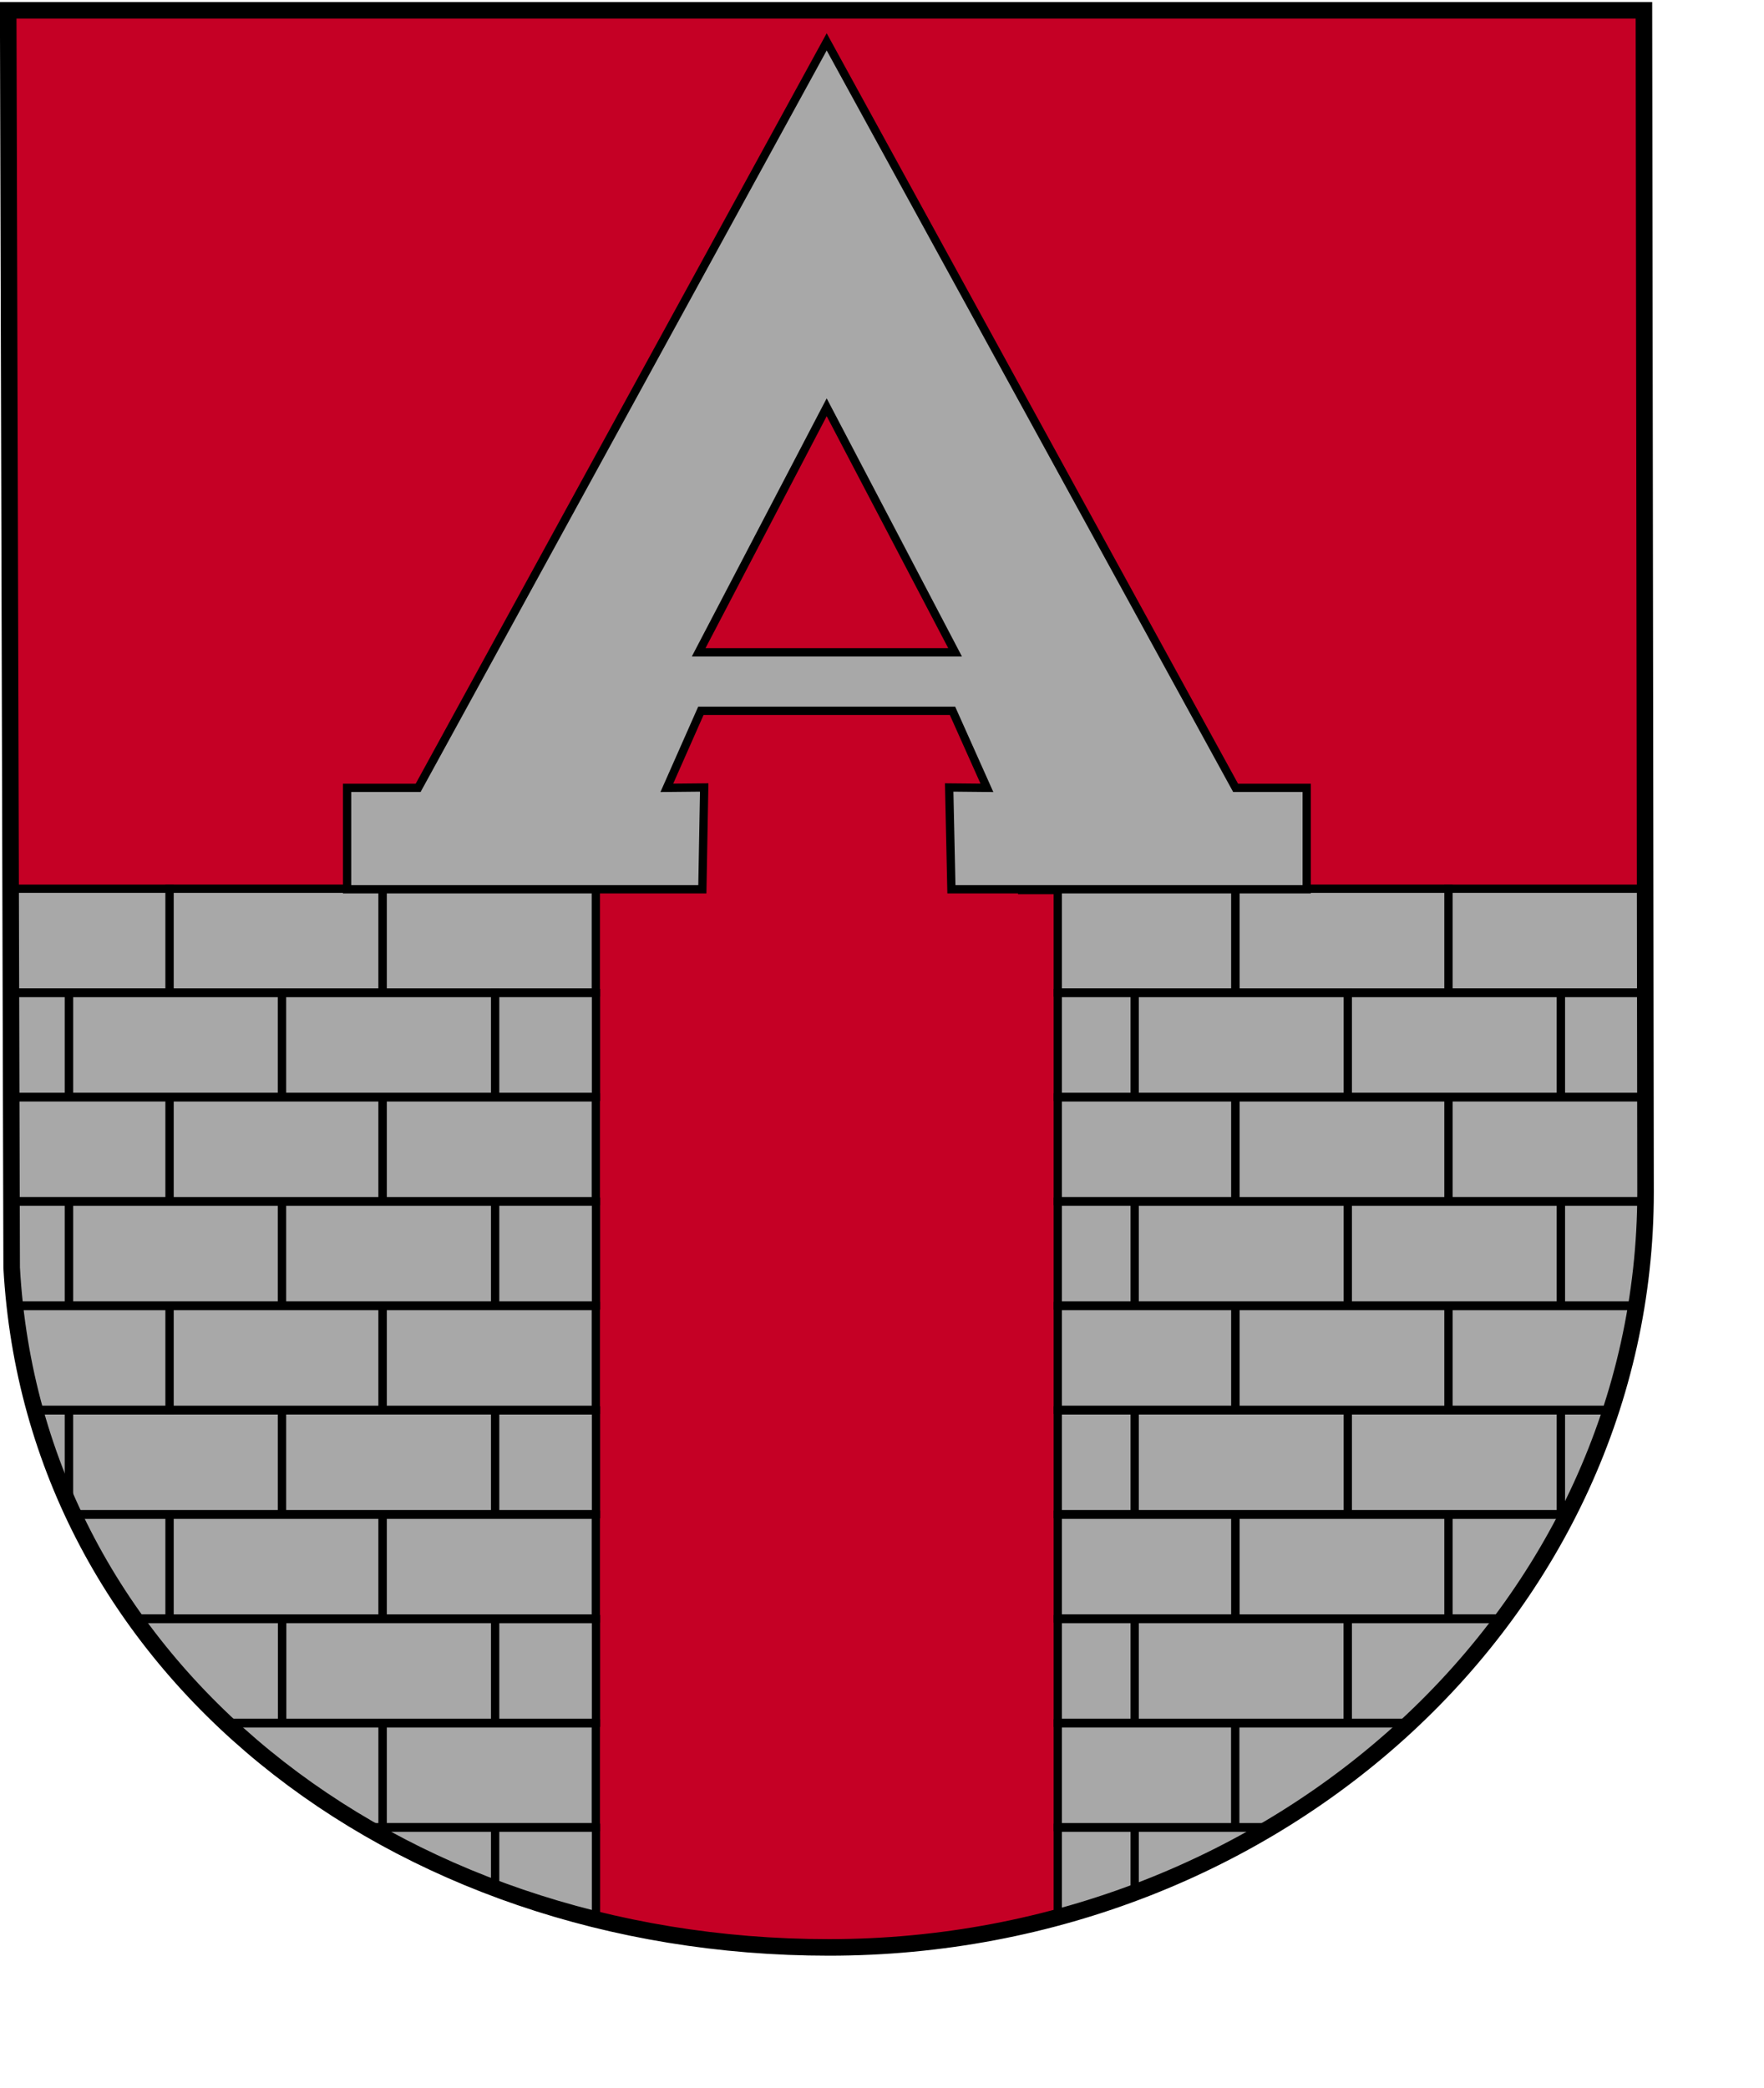 <?xml version="1.0" encoding="UTF-8" standalone="no"?>
<!-- Created with Inkscape (http://www.inkscape.org/) -->
<svg
   xmlns:svg="http://www.w3.org/2000/svg"
   xmlns="http://www.w3.org/2000/svg"
   version="1.0"
   width="600pt"
   height="710pt"
   id="svg14747">
  <defs
     id="defs14750" />
  <g
     transform="translate(6.5e-7,0.952)"
     id="g8987">
    <path
       d="M 3.718,3.718 L 5.29,573.732 C 15.312,754.556 177.963,881.878 375.92,881.878 C 580.331,881.878 746.282,728.568 746.282,539.482 L 745.546,3.718 L 3.718,3.718 z "
       style="fill:#c50025;fill-opacity:1;stroke:#000000;stroke-width:3.75;stroke-miterlimit:4;stroke-dasharray:none;stroke-opacity:1"
       id="path8859" />
    <path
       d="M 31.219,638.438 L 31.219,681 C 31.889,682.49 32.557,683.992 33.25,685.469 L 127.906,685.469 L 127.906,638.438 L 31.219,638.438 z "
       style="fill:#a8a8a8;fill-opacity:1;stroke:#000000;stroke-width:3.75;stroke-miterlimit:4;stroke-dasharray:none;stroke-opacity:1"
       id="path6847" />
    <rect
       width="96.67"
       height="47.043"
       ry="0"
       x="76.879"
       y="401.933"
       style="fill:#a8a8a8;fill-opacity:1;stroke:#000000;stroke-width:3.75;stroke-miterlimit:4;stroke-dasharray:none;stroke-opacity:1"
       id="rect4700" />
    <rect
       width="96.67"
       height="47.043"
       ry="0"
       x="173.549"
       y="401.933"
       style="fill:#a8a8a8;fill-opacity:1;stroke:#000000;stroke-width:3.75;stroke-miterlimit:4;stroke-dasharray:none;stroke-opacity:1"
       id="use4704" />
    <rect
       width="96.67"
       height="47.043"
       ry="0"
       x="560.229"
       y="401.933"
       style="fill:#a8a8a8;fill-opacity:1;stroke:#000000;stroke-width:3.75;stroke-miterlimit:4;stroke-dasharray:none;stroke-opacity:1"
       id="use4710" />
    <rect
       width="96.67"
       height="47.043"
       ry="0"
       x="31.229"
       y="449.231"
       style="fill:#a8a8a8;fill-opacity:1;stroke:#000000;stroke-width:3.75;stroke-miterlimit:4;stroke-dasharray:none;stroke-opacity:1"
       id="rect4726" />
    <rect
       width="96.67"
       height="47.043"
       ry="0"
       x="127.899"
       y="449.231"
       style="fill:#a8a8a8;fill-opacity:1;stroke:#000000;stroke-width:3.75;stroke-miterlimit:4;stroke-dasharray:none;stroke-opacity:1"
       id="use4730" />
    <rect
       width="96.67"
       height="47.043"
       ry="0"
       x="611.249"
       y="449.231"
       style="fill:#a8a8a8;fill-opacity:1;stroke:#000000;stroke-width:3.75;stroke-miterlimit:4;stroke-dasharray:none;stroke-opacity:1"
       id="rect4734" />
    <rect
       width="96.67"
       height="47.043"
       ry="0"
       x="514.579"
       y="449.231"
       style="fill:#a8a8a8;fill-opacity:1;stroke:#000000;stroke-width:3.75;stroke-miterlimit:4;stroke-dasharray:none;stroke-opacity:1"
       id="use4736" />
    <rect
       width="96.67"
       height="47.043"
       ry="0"
       x="76.879"
       y="496.529"
       style="fill:#a8a8a8;fill-opacity:1;stroke:#000000;stroke-width:3.75;stroke-miterlimit:4;stroke-dasharray:none;stroke-opacity:1"
       id="rect4752" />
    <rect
       width="96.67"
       height="47.043"
       ry="0"
       x="173.549"
       y="496.529"
       style="fill:#a8a8a8;fill-opacity:1;stroke:#000000;stroke-width:3.75;stroke-miterlimit:4;stroke-dasharray:none;stroke-opacity:1"
       id="use4756" />
    <rect
       width="96.67"
       height="47.043"
       ry="0"
       x="560.229"
       y="496.529"
       style="fill:#a8a8a8;fill-opacity:1;stroke:#000000;stroke-width:3.75;stroke-miterlimit:4;stroke-dasharray:none;stroke-opacity:1"
       id="use4762" />
    <rect
       width="96.67"
       height="47.043"
       ry="0"
       x="31.229"
       y="543.827"
       style="fill:#a8a8a8;fill-opacity:1;stroke:#000000;stroke-width:3.75;stroke-miterlimit:4;stroke-dasharray:none;stroke-opacity:1"
       id="rect4778" />
    <rect
       width="96.67"
       height="47.043"
       ry="0"
       x="127.899"
       y="543.827"
       style="fill:#a8a8a8;fill-opacity:1;stroke:#000000;stroke-width:3.75;stroke-miterlimit:4;stroke-dasharray:none;stroke-opacity:1"
       id="use4782" />
    <rect
       width="96.67"
       height="47.043"
       ry="0"
       x="611.249"
       y="543.827"
       style="fill:#a8a8a8;fill-opacity:1;stroke:#000000;stroke-width:3.75;stroke-miterlimit:4;stroke-dasharray:none;stroke-opacity:1"
       id="rect4786" />
    <rect
       width="96.67"
       height="47.043"
       ry="0"
       x="514.579"
       y="543.827"
       style="fill:#a8a8a8;fill-opacity:1;stroke:#000000;stroke-width:3.75;stroke-miterlimit:4;stroke-dasharray:none;stroke-opacity:1"
       id="use4788" />
    <rect
       width="96.67"
       height="47.043"
       ry="0"
       x="76.879"
       y="591.125"
       style="fill:#a8a8a8;fill-opacity:1;stroke:#000000;stroke-width:3.75;stroke-miterlimit:4;stroke-dasharray:none;stroke-opacity:1"
       id="rect4804" />
    <rect
       width="96.67"
       height="47.043"
       ry="0"
       x="173.549"
       y="591.125"
       style="fill:#a8a8a8;fill-opacity:1;stroke:#000000;stroke-width:3.75;stroke-miterlimit:4;stroke-dasharray:none;stroke-opacity:1"
       id="use4808" />
    <rect
       width="96.67"
       height="47.043"
       ry="0"
       x="560.229"
       y="591.125"
       style="fill:#a8a8a8;fill-opacity:1;stroke:#000000;stroke-width:3.75;stroke-miterlimit:4;stroke-dasharray:none;stroke-opacity:1"
       id="use4814" />
    <rect
       width="96.67"
       height="47.043"
       ry="0"
       x="127.899"
       y="638.423"
       style="fill:#a8a8a8;fill-opacity:1;stroke:#000000;stroke-width:3.75;stroke-miterlimit:4;stroke-dasharray:none;stroke-opacity:1"
       id="use4834" />
    <rect
       width="96.67"
       height="47.043"
       ry="0"
       x="611.249"
       y="638.423"
       style="fill:#a8a8a8;fill-opacity:1;stroke:#000000;stroke-width:3.75;stroke-miterlimit:4;stroke-dasharray:none;stroke-opacity:1"
       id="rect4838" />
    <rect
       width="96.67"
       height="47.043"
       ry="0"
       x="514.579"
       y="638.423"
       style="fill:#a8a8a8;fill-opacity:1;stroke:#000000;stroke-width:3.75;stroke-miterlimit:4;stroke-dasharray:none;stroke-opacity:1"
       id="use4840" />
    <path
       d="M 224.562,449.219 L 224.562,496.281 L 270.281,496.281 L 270.281,449.219 L 224.562,449.219 z M 224.562,543.812 L 224.562,590.875 L 270.281,590.875 L 270.281,543.812 L 224.562,543.812 z M 224.562,638.438 L 224.562,685.469 L 270.281,685.469 L 270.281,638.438 L 224.562,638.438 z "
       style="fill:#a8a8a8;fill-opacity:1;stroke:#000000;stroke-width:3.75;stroke-miterlimit:4;stroke-dasharray:none;stroke-opacity:1"
       id="use4744" />
    <rect
       width="96.67"
       height="47.043"
       ry="0"
       x="76.879"
       y="685.721"
       style="fill:#a8a8a8;fill-opacity:1;stroke:#000000;stroke-width:3.75;stroke-miterlimit:4;stroke-dasharray:none;stroke-opacity:1"
       id="rect4856" />
    <rect
       width="96.67"
       height="47.043"
       ry="0"
       x="173.549"
       y="685.721"
       style="fill:#a8a8a8;fill-opacity:1;stroke:#000000;stroke-width:3.75;stroke-miterlimit:4;stroke-dasharray:none;stroke-opacity:1"
       id="use4860" />
    <rect
       width="96.67"
       height="47.043"
       ry="0"
       x="560.229"
       y="685.721"
       style="fill:#a8a8a8;fill-opacity:1;stroke:#000000;stroke-width:3.75;stroke-miterlimit:4;stroke-dasharray:none;stroke-opacity:1"
       id="use4866" />
    <rect
       width="96.67"
       height="47.043"
       ry="0"
       x="127.899"
       y="733.019"
       style="fill:#a8a8a8;fill-opacity:1;stroke:#000000;stroke-width:3.75;stroke-miterlimit:4;stroke-dasharray:none;stroke-opacity:1"
       id="use4886" />
    <rect
       width="96.67"
       height="47.043"
       ry="0"
       x="514.579"
       y="733.019"
       style="fill:#a8a8a8;fill-opacity:1;stroke:#000000;stroke-width:3.75;stroke-miterlimit:4;stroke-dasharray:none;stroke-opacity:1"
       id="use4892" />
    <path
       d="M 224.562,733.031 L 224.562,780.062 L 270.281,780.062 L 270.281,733.031 L 224.562,733.031 z "
       style="fill:#a8a8a8;fill-opacity:1;stroke:#000000;stroke-width:3.75;stroke-miterlimit:4;stroke-dasharray:none;stroke-opacity:1"
       id="use4900" />
    <path
       d="M 4.812,401.938 L 4.938,448.969 L 76.875,448.969 L 76.875,401.938 L 4.812,401.938 z M 5.062,496.531 L 5.188,543.562 L 76.875,543.562 L 76.875,496.531 L 5.062,496.531 z M 6.75,591.125 C 8.554,607.29 11.592,622.977 15.781,638.156 L 76.875,638.156 L 76.875,591.125 L 6.75,591.125 z M 33.375,685.719 C 41.15,702.241 50.403,717.944 60.969,732.75 L 76.875,732.75 L 76.875,685.719 L 33.375,685.719 z M 102.625,780.312 C 121.585,798.101 142.855,813.88 166,827.375 L 173.562,827.375 L 173.562,780.312 L 102.625,780.312 z "
       style="fill:#a8a8a8;fill-opacity:1;stroke:#000000;stroke-width:3.75;stroke-miterlimit:4;stroke-dasharray:none;stroke-opacity:1"
       id="use4702" />
    <rect
       width="96.67"
       height="47.043"
       ry="0"
       x="173.549"
       y="780.317"
       style="fill:#a8a8a8;fill-opacity:1;stroke:#000000;stroke-width:3.75;stroke-miterlimit:4;stroke-dasharray:none;stroke-opacity:1"
       id="use4912" />
    <path
       d="M 463.562,401.938 L 463.562,402.531 L 479.719,402.531 L 479.719,448.969 L 560.219,448.969 L 560.219,401.938 L 463.562,401.938 z M 479.719,496.531 L 479.719,543.562 L 560.219,543.562 L 560.219,496.531 L 479.719,496.531 z M 479.719,591.125 L 479.719,638.156 L 560.219,638.156 L 560.219,591.125 L 479.719,591.125 z M 479.719,685.719 L 479.719,732.75 L 560.219,732.75 L 560.219,685.719 L 479.719,685.719 z M 479.719,780.312 L 479.719,827.375 L 560.219,827.375 L 560.219,780.312 L 479.719,780.312 z "
       style="fill:#a8a8a8;fill-opacity:1;stroke:#000000;stroke-width:3.75;stroke-miterlimit:4;stroke-dasharray:none;stroke-opacity:1"
       id="use4720" />
    <path
       d="M 4.938,449.219 L 5.062,496.281 L 31.219,496.281 L 31.219,449.219 L 4.938,449.219 z M 5.188,543.812 L 5.281,573.719 C 5.601,579.487 6.092,585.218 6.719,590.875 L 31.219,590.875 L 31.219,543.812 L 5.188,543.812 z M 15.844,638.438 C 19.915,653.132 25.075,667.333 31.219,681 L 31.219,638.438 L 15.844,638.438 z M 61.188,733.031 C 73.275,749.929 87.06,765.663 102.375,780.062 L 127.906,780.062 L 127.906,733.031 L 61.188,733.031 z M 166.438,827.625 C 184.711,838.247 204.149,847.435 224.562,855.094 L 224.562,827.625 L 166.438,827.625 z "
       style="fill:#a8a8a8;fill-opacity:1;stroke:#000000;stroke-width:3.75;stroke-miterlimit:4;stroke-dasharray:none;stroke-opacity:1"
       id="use4728" />
    <path
       d="M 707.906,449.219 L 707.906,496.281 L 746.219,496.281 L 746.156,449.219 L 707.906,449.219 z M 707.906,543.812 L 707.906,590.875 L 742.125,590.875 C 744.63,575.5 746.036,559.785 746.25,543.812 L 707.906,543.812 z M 707.906,638.438 L 707.906,685.469 L 711,685.469 C 718.719,670.362 725.271,654.657 730.562,638.438 L 707.906,638.438 z M 611.25,733.031 L 611.25,780.062 L 639.375,780.062 C 654.842,765.588 668.938,749.857 681.438,733.031 L 611.25,733.031 z M 514.594,827.625 L 514.594,857.031 C 536.146,848.975 556.681,839.118 576,827.625 L 514.594,827.625 z "
       style="fill:#a8a8a8;fill-opacity:1;stroke:#000000;stroke-width:3.75;stroke-miterlimit:4;stroke-dasharray:none;stroke-opacity:1"
       id="use4738" />
    <path
       d="M 224.562,827.625 L 224.562,855.094 C 239.319,860.63 254.589,865.377 270.281,869.25 L 270.281,827.625 L 224.562,827.625 z "
       style="fill:#a8a8a8;fill-opacity:1;stroke:#000000;stroke-width:3.75;stroke-miterlimit:4;stroke-dasharray:none;stroke-opacity:1"
       id="use4952" />
    <path
       d="M 656.906,401.938 L 656.906,448.969 L 746.156,448.969 L 746.094,401.938 L 656.906,401.938 z M 479.719,449.219 L 479.719,496.281 L 514.594,496.281 L 514.594,449.219 L 479.719,449.219 z M 656.906,496.531 L 656.906,543.562 L 746.25,543.562 C 746.267,542.203 746.281,540.832 746.281,539.469 L 746.219,496.531 L 656.906,496.531 z M 479.719,543.812 L 479.719,590.875 L 514.594,590.875 L 514.594,543.812 L 479.719,543.812 z M 656.906,591.125 L 656.906,638.156 L 730.656,638.156 C 730.723,637.951 730.777,637.737 730.844,637.531 C 730.861,637.478 730.889,637.428 730.906,637.375 C 730.977,637.154 731.054,636.94 731.125,636.719 C 731.201,636.48 731.268,636.239 731.344,636 C 731.424,635.748 731.514,635.502 731.594,635.25 C 731.666,635.021 731.741,634.792 731.812,634.562 C 731.952,634.115 732.081,633.667 732.219,633.219 C 732.228,633.187 732.24,633.156 732.25,633.125 C 732.449,632.478 732.649,631.836 732.844,631.188 C 732.865,631.116 732.885,631.041 732.906,630.969 C 732.909,630.959 732.903,630.947 732.906,630.938 C 732.975,630.709 733.057,630.478 733.125,630.25 C 733.235,629.88 733.329,629.495 733.438,629.125 C 733.468,629.02 733.501,628.917 733.531,628.812 C 733.696,628.246 733.869,627.661 734.031,627.094 C 734.04,627.062 734.053,627.032 734.062,627 C 734.167,626.633 734.271,626.274 734.375,625.906 C 734.511,625.422 734.647,624.922 734.781,624.438 C 734.915,623.953 735.056,623.486 735.188,623 C 735.374,622.314 735.537,621.625 735.719,620.938 C 735.73,620.896 735.739,620.854 735.75,620.812 C 735.763,620.763 735.768,620.706 735.781,620.656 C 735.834,620.456 735.916,620.263 735.969,620.062 C 736.074,619.66 736.178,619.278 736.281,618.875 C 736.303,618.791 736.322,618.709 736.344,618.625 C 736.406,618.381 736.469,618.119 736.531,617.875 C 736.621,617.52 736.693,617.167 736.781,616.812 C 736.797,616.75 736.828,616.688 736.844,616.625 C 737.002,615.991 737.158,615.355 737.312,614.719 C 737.353,614.551 737.397,614.387 737.438,614.219 C 737.447,614.178 737.459,614.135 737.469,614.094 C 737.577,613.644 737.675,613.2 737.781,612.75 C 737.789,612.719 737.805,612.688 737.812,612.656 C 737.921,612.196 738.019,611.711 738.125,611.25 C 738.179,611.014 738.227,610.798 738.281,610.562 C 738.284,610.553 738.279,610.541 738.281,610.531 C 738.302,610.44 738.323,610.342 738.344,610.25 C 738.379,610.093 738.433,609.938 738.469,609.781 C 738.568,609.342 738.653,608.909 738.75,608.469 C 738.762,608.416 738.77,608.365 738.781,608.312 C 738.795,608.252 738.799,608.186 738.812,608.125 C 738.855,607.933 738.927,607.755 738.969,607.562 C 739.053,607.176 739.136,606.794 739.219,606.406 C 739.241,606.304 739.259,606.196 739.281,606.094 C 739.409,605.496 739.532,604.88 739.656,604.281 C 739.687,604.135 739.72,603.99 739.75,603.844 C 739.805,603.575 739.852,603.3 739.906,603.031 C 740.003,602.556 740.093,602.101 740.188,601.625 C 740.257,601.273 740.338,600.915 740.406,600.562 C 740.435,600.415 740.471,600.272 740.5,600.125 C 740.502,600.115 740.498,600.104 740.5,600.094 C 740.514,600.022 740.517,599.947 740.531,599.875 C 740.609,599.469 740.705,599.062 740.781,598.656 C 740.783,598.646 740.779,598.635 740.781,598.625 C 740.823,598.406 740.865,598.188 740.906,597.969 C 740.912,597.938 740.901,597.906 740.906,597.875 C 740.941,597.687 740.997,597.5 741.031,597.312 C 741.043,597.25 741.051,597.188 741.062,597.125 C 741.139,596.708 741.206,596.292 741.281,595.875 C 741.296,595.793 741.298,595.707 741.312,595.625 C 741.337,595.489 741.382,595.355 741.406,595.219 C 741.427,595.104 741.449,594.989 741.469,594.875 C 741.535,594.5 741.591,594.126 741.656,593.75 C 741.678,593.625 741.697,593.5 741.719,593.375 C 741.819,592.791 741.903,592.21 742,591.625 C 742.028,591.458 742.066,591.292 742.094,591.125 L 656.906,591.125 z M 479.719,638.438 L 479.719,685.469 L 514.594,685.469 L 514.594,638.438 L 479.719,638.438 z M 656.906,685.719 L 656.906,732.75 L 681.656,732.75 C 681.665,732.738 681.679,732.73 681.688,732.719 C 681.71,732.688 681.727,732.656 681.75,732.625 C 681.803,732.553 681.853,732.478 681.906,732.406 C 681.915,732.395 681.929,732.387 681.938,732.375 C 682.189,732.035 682.437,731.685 682.688,731.344 C 682.796,731.196 682.892,731.054 683,730.906 C 683.061,730.823 683.126,730.74 683.188,730.656 C 683.362,730.417 683.545,730.177 683.719,729.938 C 683.902,729.685 684.067,729.441 684.25,729.188 C 684.32,729.091 684.399,729.003 684.469,728.906 C 684.811,728.43 685.129,727.946 685.469,727.469 C 685.551,727.353 685.636,727.241 685.719,727.125 C 686.045,726.666 686.364,726.211 686.688,725.75 C 686.696,725.738 686.71,725.731 686.719,725.719 C 686.893,725.47 687.076,725.218 687.25,724.969 C 687.323,724.864 687.396,724.761 687.469,724.656 C 687.612,724.451 687.763,724.237 687.906,724.031 C 687.928,724 687.947,723.968 687.969,723.938 C 687.977,723.925 687.992,723.918 688,723.906 C 688.072,723.802 688.146,723.698 688.219,723.594 C 688.301,723.475 688.387,723.338 688.469,723.219 C 688.634,722.979 688.804,722.741 688.969,722.5 C 689.019,722.426 689.043,722.355 689.094,722.281 C 689.123,722.238 689.158,722.199 689.188,722.156 C 689.351,721.918 689.525,721.676 689.688,721.438 C 689.89,721.139 690.079,720.83 690.281,720.531 C 690.318,720.476 690.369,720.43 690.406,720.375 C 690.487,720.255 690.576,720.12 690.656,720 C 690.895,719.646 691.138,719.293 691.375,718.938 C 691.407,718.889 691.436,718.83 691.469,718.781 C 691.519,718.706 691.575,718.638 691.625,718.562 C 691.865,718.202 692.105,717.83 692.344,717.469 C 692.44,717.323 692.529,717.177 692.625,717.031 C 692.687,716.938 692.751,716.844 692.812,716.75 C 692.969,716.512 693.126,716.269 693.281,716.031 C 693.451,715.771 693.612,715.511 693.781,715.25 C 693.85,715.144 693.931,715.044 694,714.938 C 694.107,714.772 694.206,714.603 694.312,714.438 C 694.361,714.363 694.421,714.294 694.469,714.219 C 694.867,713.599 695.262,712.966 695.656,712.344 C 695.794,712.126 695.925,711.906 696.062,711.688 C 696.07,711.675 696.086,711.668 696.094,711.656 C 696.187,711.509 696.282,711.366 696.375,711.219 C 696.512,711 696.645,710.781 696.781,710.562 C 696.915,710.348 697.054,710.121 697.188,709.906 C 697.208,709.874 697.23,709.845 697.25,709.812 C 697.389,709.588 697.517,709.381 697.656,709.156 C 697.669,709.136 697.675,709.114 697.688,709.094 C 697.883,708.777 698.087,708.442 698.281,708.125 C 698.293,708.105 698.301,708.082 698.312,708.062 C 698.443,707.85 698.589,707.651 698.719,707.438 C 698.757,707.374 698.805,707.313 698.844,707.25 C 699.033,706.94 699.218,706.623 699.406,706.312 C 699.443,706.253 699.464,706.185 699.5,706.125 C 699.694,705.804 699.901,705.478 700.094,705.156 C 700.125,705.104 700.156,705.052 700.188,705 C 700.332,704.759 700.481,704.523 700.625,704.281 C 700.939,703.753 701.251,703.217 701.562,702.688 C 701.616,702.596 701.665,702.498 701.719,702.406 C 701.876,702.137 702.031,701.863 702.188,701.594 C 702.248,701.49 702.314,701.385 702.375,701.281 C 702.459,701.136 702.541,700.989 702.625,700.844 C 702.687,700.737 702.751,700.638 702.812,700.531 C 702.957,700.281 703.106,700.031 703.25,699.781 C 703.393,699.532 703.514,699.281 703.656,699.031 C 704.007,698.417 704.372,697.804 704.719,697.188 C 704.726,697.175 704.743,697.169 704.75,697.156 C 704.887,696.913 705.02,696.681 705.156,696.438 C 705.161,696.43 705.152,696.414 705.156,696.406 C 705.352,696.056 705.556,695.695 705.75,695.344 C 705.766,695.315 705.765,695.279 705.781,695.25 C 705.869,695.091 705.975,694.94 706.062,694.781 C 706.115,694.687 706.167,694.595 706.219,694.5 C 706.311,694.333 706.377,694.167 706.469,694 C 706.516,693.913 706.578,693.837 706.625,693.75 C 706.669,693.669 706.706,693.581 706.75,693.5 C 706.842,693.331 706.939,693.169 707.031,693 C 707.202,692.686 707.361,692.346 707.531,692.031 C 707.567,691.965 707.621,691.91 707.656,691.844 C 707.689,691.783 707.717,691.717 707.75,691.656 C 707.851,691.469 707.962,691.282 708.062,691.094 C 708.294,690.661 708.521,690.215 708.75,689.781 C 708.789,689.708 708.836,689.636 708.875,689.562 C 709.007,689.313 709.15,689.062 709.281,688.812 C 709.402,688.582 709.505,688.356 709.625,688.125 C 709.642,688.092 709.67,688.064 709.688,688.031 C 709.71,687.989 709.728,687.949 709.75,687.906 C 709.793,687.824 709.832,687.739 709.875,687.656 C 709.905,687.598 709.939,687.527 709.969,687.469 C 710.007,687.394 710.055,687.324 710.094,687.25 C 710.283,686.885 710.468,686.522 710.656,686.156 C 710.667,686.136 710.677,686.114 710.688,686.094 C 710.698,686.072 710.708,686.053 710.719,686.031 C 710.772,685.927 710.822,685.823 710.875,685.719 L 656.906,685.719 z M 479.719,733.031 L 479.719,780.062 L 514.594,780.062 L 514.594,733.031 L 479.719,733.031 z M 560.219,780.312 L 560.219,827.375 L 576.406,827.375 C 576.582,827.27 576.762,827.168 576.938,827.062 C 577.075,826.98 577.207,826.895 577.344,826.812 C 577.383,826.789 577.429,826.774 577.469,826.75 C 578.051,826.4 578.638,826.041 579.219,825.688 C 579.347,825.61 579.466,825.515 579.594,825.438 C 579.946,825.222 580.304,825.029 580.656,824.812 C 581.184,824.488 581.693,824.171 582.219,823.844 C 582.454,823.698 582.703,823.553 582.938,823.406 C 583.053,823.334 583.166,823.26 583.281,823.188 C 583.456,823.078 583.638,822.953 583.812,822.844 C 584.162,822.624 584.495,822.408 584.844,822.188 C 585.16,821.987 585.497,821.795 585.812,821.594 C 585.844,821.574 585.875,821.551 585.906,821.531 C 586.149,821.376 586.383,821.218 586.625,821.062 C 586.733,820.993 586.829,820.913 586.938,820.844 C 587.06,820.765 587.19,820.704 587.312,820.625 C 587.364,820.592 587.417,820.565 587.469,820.531 C 587.791,820.323 588.116,820.115 588.438,819.906 C 588.462,819.89 588.476,819.86 588.5,819.844 C 588.845,819.619 589.187,819.413 589.531,819.188 C 589.772,819.03 590.01,818.877 590.25,818.719 C 590.356,818.649 590.457,818.57 590.562,818.5 C 591.066,818.168 591.561,817.834 592.062,817.5 C 592.075,817.492 592.082,817.477 592.094,817.469 C 592.678,817.08 593.293,816.705 593.875,816.312 C 593.974,816.246 594.058,816.16 594.156,816.094 C 594.497,815.864 594.848,815.637 595.188,815.406 C 595.345,815.299 595.499,815.201 595.656,815.094 C 595.668,815.086 595.676,815.071 595.688,815.062 C 596.279,814.659 596.88,814.251 597.469,813.844 C 597.556,813.784 597.632,813.716 597.719,813.656 C 598.444,813.154 599.185,812.664 599.906,812.156 C 600.022,812.075 600.135,811.987 600.25,811.906 C 600.502,811.729 600.749,811.553 601,811.375 C 601.085,811.315 601.166,811.247 601.25,811.188 C 601.417,811.069 601.583,810.963 601.75,810.844 C 602.084,810.606 602.417,810.364 602.75,810.125 C 602.757,810.12 602.775,810.13 602.781,810.125 C 603.108,809.891 603.424,809.641 603.75,809.406 C 604.009,809.219 604.273,809.031 604.531,808.844 C 604.604,808.791 604.677,808.741 604.75,808.688 C 605.259,808.318 605.744,807.935 606.25,807.562 C 606.394,807.457 606.544,807.356 606.688,807.25 C 606.699,807.241 606.707,807.227 606.719,807.219 C 606.881,807.099 607.057,806.995 607.219,806.875 C 607.481,806.681 607.738,806.476 608,806.281 C 608.066,806.232 608.122,806.174 608.188,806.125 C 608.455,805.926 608.733,805.731 609,805.531 C 609.06,805.486 609.127,805.452 609.188,805.406 C 609.363,805.274 609.543,805.132 609.719,805 C 609.772,804.96 609.822,804.915 609.875,804.875 C 610.398,804.481 610.917,804.085 611.438,803.688 C 611.502,803.638 611.561,803.58 611.625,803.531 C 611.678,803.49 611.728,803.447 611.781,803.406 C 611.888,803.324 612.018,803.27 612.125,803.188 C 612.473,802.921 612.809,802.643 613.156,802.375 C 613.268,802.289 613.388,802.211 613.5,802.125 C 613.575,802.067 613.643,801.996 613.719,801.938 C 613.83,801.851 613.951,801.774 614.062,801.688 C 614.224,801.562 614.37,801.438 614.531,801.312 C 615.014,800.936 615.519,800.535 616,800.156 C 616.19,800.006 616.373,799.869 616.562,799.719 C 616.69,799.618 616.81,799.507 616.938,799.406 C 617.035,799.329 617.153,799.265 617.25,799.188 C 617.314,799.137 617.374,799.082 617.438,799.031 C 617.711,798.813 617.977,798.594 618.25,798.375 C 618.296,798.338 618.329,798.287 618.375,798.25 C 618.631,798.045 618.901,797.862 619.156,797.656 C 619.22,797.605 619.28,797.552 619.344,797.5 C 619.536,797.345 619.714,797.187 619.906,797.031 C 619.986,796.966 620.076,796.909 620.156,796.844 C 620.638,796.453 621.115,796.049 621.594,795.656 C 621.634,795.623 621.678,795.596 621.719,795.562 C 622.231,795.142 622.741,794.735 623.25,794.312 C 623.37,794.213 623.474,794.1 623.594,794 C 623.977,793.681 624.368,793.383 624.75,793.062 C 624.835,792.991 624.915,792.915 625,792.844 C 625.513,792.412 626.02,791.965 626.531,791.531 C 626.565,791.502 626.591,791.466 626.625,791.438 C 626.821,791.271 627.024,791.136 627.219,790.969 C 627.253,790.94 627.279,790.904 627.312,790.875 C 627.589,790.639 627.881,790.393 628.156,790.156 C 628.19,790.128 628.217,790.091 628.25,790.062 C 628.762,789.622 629.272,789.193 629.781,788.75 C 629.886,788.659 629.989,788.56 630.094,788.469 C 630.182,788.392 630.287,788.327 630.375,788.25 C 630.441,788.193 630.497,788.12 630.562,788.062 C 630.846,787.814 631.123,787.562 631.406,787.312 C 631.428,787.293 631.447,787.27 631.469,787.25 C 631.568,787.162 631.651,787.088 631.75,787 C 631.8,786.956 631.856,786.92 631.906,786.875 C 632.267,786.556 632.641,786.226 633,785.906 C 633.093,785.823 633.188,785.74 633.281,785.656 C 633.719,785.265 634.158,784.862 634.594,784.469 C 634.61,784.454 634.64,784.453 634.656,784.438 C 635.169,783.974 635.677,783.497 636.188,783.031 C 636.275,782.951 636.35,782.861 636.438,782.781 C 636.555,782.674 636.695,782.577 636.812,782.469 C 636.845,782.439 636.873,782.405 636.906,782.375 C 637.194,782.111 637.463,781.859 637.75,781.594 C 637.761,781.584 637.77,781.572 637.781,781.562 C 637.792,781.553 637.802,781.541 637.812,781.531 C 638.104,781.262 638.397,780.989 638.688,780.719 C 638.836,780.581 638.977,780.451 639.125,780.312 L 560.219,780.312 z M 479.719,827.625 L 479.719,868.25 C 479.907,868.199 480.093,868.145 480.281,868.094 C 480.745,867.968 481.193,867.846 481.656,867.719 C 481.75,867.693 481.844,867.682 481.938,867.656 C 483.424,867.246 484.896,866.802 486.375,866.375 C 486.98,866.2 487.583,866.022 488.188,865.844 C 488.668,865.702 489.145,865.581 489.625,865.438 C 489.718,865.41 489.813,865.372 489.906,865.344 C 490.021,865.31 490.136,865.284 490.25,865.25 C 490.283,865.24 490.311,865.229 490.344,865.219 C 490.489,865.175 490.636,865.138 490.781,865.094 C 491.179,864.973 491.572,864.84 491.969,864.719 C 492.123,864.672 492.283,864.641 492.438,864.594 C 492.46,864.587 492.478,864.569 492.5,864.562 C 492.594,864.534 492.687,864.498 492.781,864.469 C 492.895,864.434 493.011,864.41 493.125,864.375 C 493.26,864.333 493.396,864.292 493.531,864.25 C 493.714,864.193 493.88,864.12 494.062,864.062 C 494.072,864.06 494.084,864.065 494.094,864.062 C 494.282,864.004 494.468,863.934 494.656,863.875 C 494.791,863.833 494.927,863.792 495.062,863.75 C 495.144,863.724 495.231,863.713 495.312,863.688 C 495.448,863.645 495.584,863.605 495.719,863.562 C 496.265,863.389 496.799,863.207 497.344,863.031 C 497.707,862.914 498.075,862.806 498.438,862.688 C 498.598,862.635 498.777,862.584 498.938,862.531 C 498.959,862.524 498.978,862.507 499,862.5 C 499.703,862.27 500.393,862.046 501.094,861.812 C 501.116,861.805 501.134,861.789 501.156,861.781 C 501.634,861.622 502.117,861.474 502.594,861.312 C 502.656,861.291 502.719,861.271 502.781,861.25 C 502.93,861.2 503.07,861.144 503.219,861.094 C 503.25,861.083 503.281,861.073 503.312,861.062 C 503.989,860.832 504.669,860.609 505.344,860.375 C 505.388,860.36 505.425,860.328 505.469,860.312 C 505.891,860.166 506.328,860.023 506.75,859.875 C 506.866,859.834 506.978,859.791 507.094,859.75 C 507.21,859.709 507.321,859.666 507.438,859.625 C 507.499,859.603 507.563,859.584 507.625,859.562 C 508.268,859.336 508.922,859.105 509.562,858.875 C 509.638,858.848 509.706,858.808 509.781,858.781 C 510.267,858.607 510.766,858.457 511.25,858.281 C 511.303,858.262 511.353,858.238 511.406,858.219 C 511.491,858.188 511.572,858.156 511.656,858.125 C 511.748,858.092 511.846,858.065 511.938,858.031 C 512.431,857.851 512.913,857.651 513.406,857.469 C 513.446,857.454 513.492,857.452 513.531,857.438 C 513.614,857.407 513.699,857.374 513.781,857.344 C 513.879,857.308 513.965,857.255 514.062,857.219 C 514.24,857.153 514.416,857.098 514.594,857.031 L 514.594,827.625 L 479.719,827.625 z "
       style="fill:#a8a8a8;fill-opacity:1;stroke:#000000;stroke-width:3.75;stroke-miterlimit:4;stroke-dasharray:none;stroke-opacity:1"
       id="rect4708" />
    <path
       d="M 374.916,18.026 L 189.632,356.204 L 157.408,356.204 L 157.408,402.189 L 318.525,402.189 L 319.364,356.036 L 302.414,356.204 L 317.854,321.295 L 431.978,321.295 L 447.586,356.204 L 430.468,356.036 L 431.475,402.189 L 592.592,402.189 L 592.592,356.204 L 560.368,356.204 L 374.916,18.026 z M 374.916,183.675 L 433.153,294.778 L 316.847,294.778 L 374.916,183.675 z "
       style="fill:#a8a8a8;fill-opacity:1;fill-rule:evenodd;stroke:#000000;stroke-width:3.75;stroke-linecap:butt;stroke-linejoin:miter;stroke-miterlimit:4;stroke-dasharray:none;stroke-opacity:1"
       id="path4956" />
    <path
       d="M 3.718,3.718 L 5.29,573.732 C 15.312,754.556 177.963,881.878 375.92,881.878 C 580.331,881.878 746.282,728.568 746.282,539.482 L 745.546,3.718 L 3.718,3.718 z "
       style="fill:none;fill-opacity:1;stroke:#000000;stroke-width:7.5;stroke-miterlimit:4;stroke-dasharray:none;stroke-opacity:1"
       id="path8865" />
  </g>
</svg>
